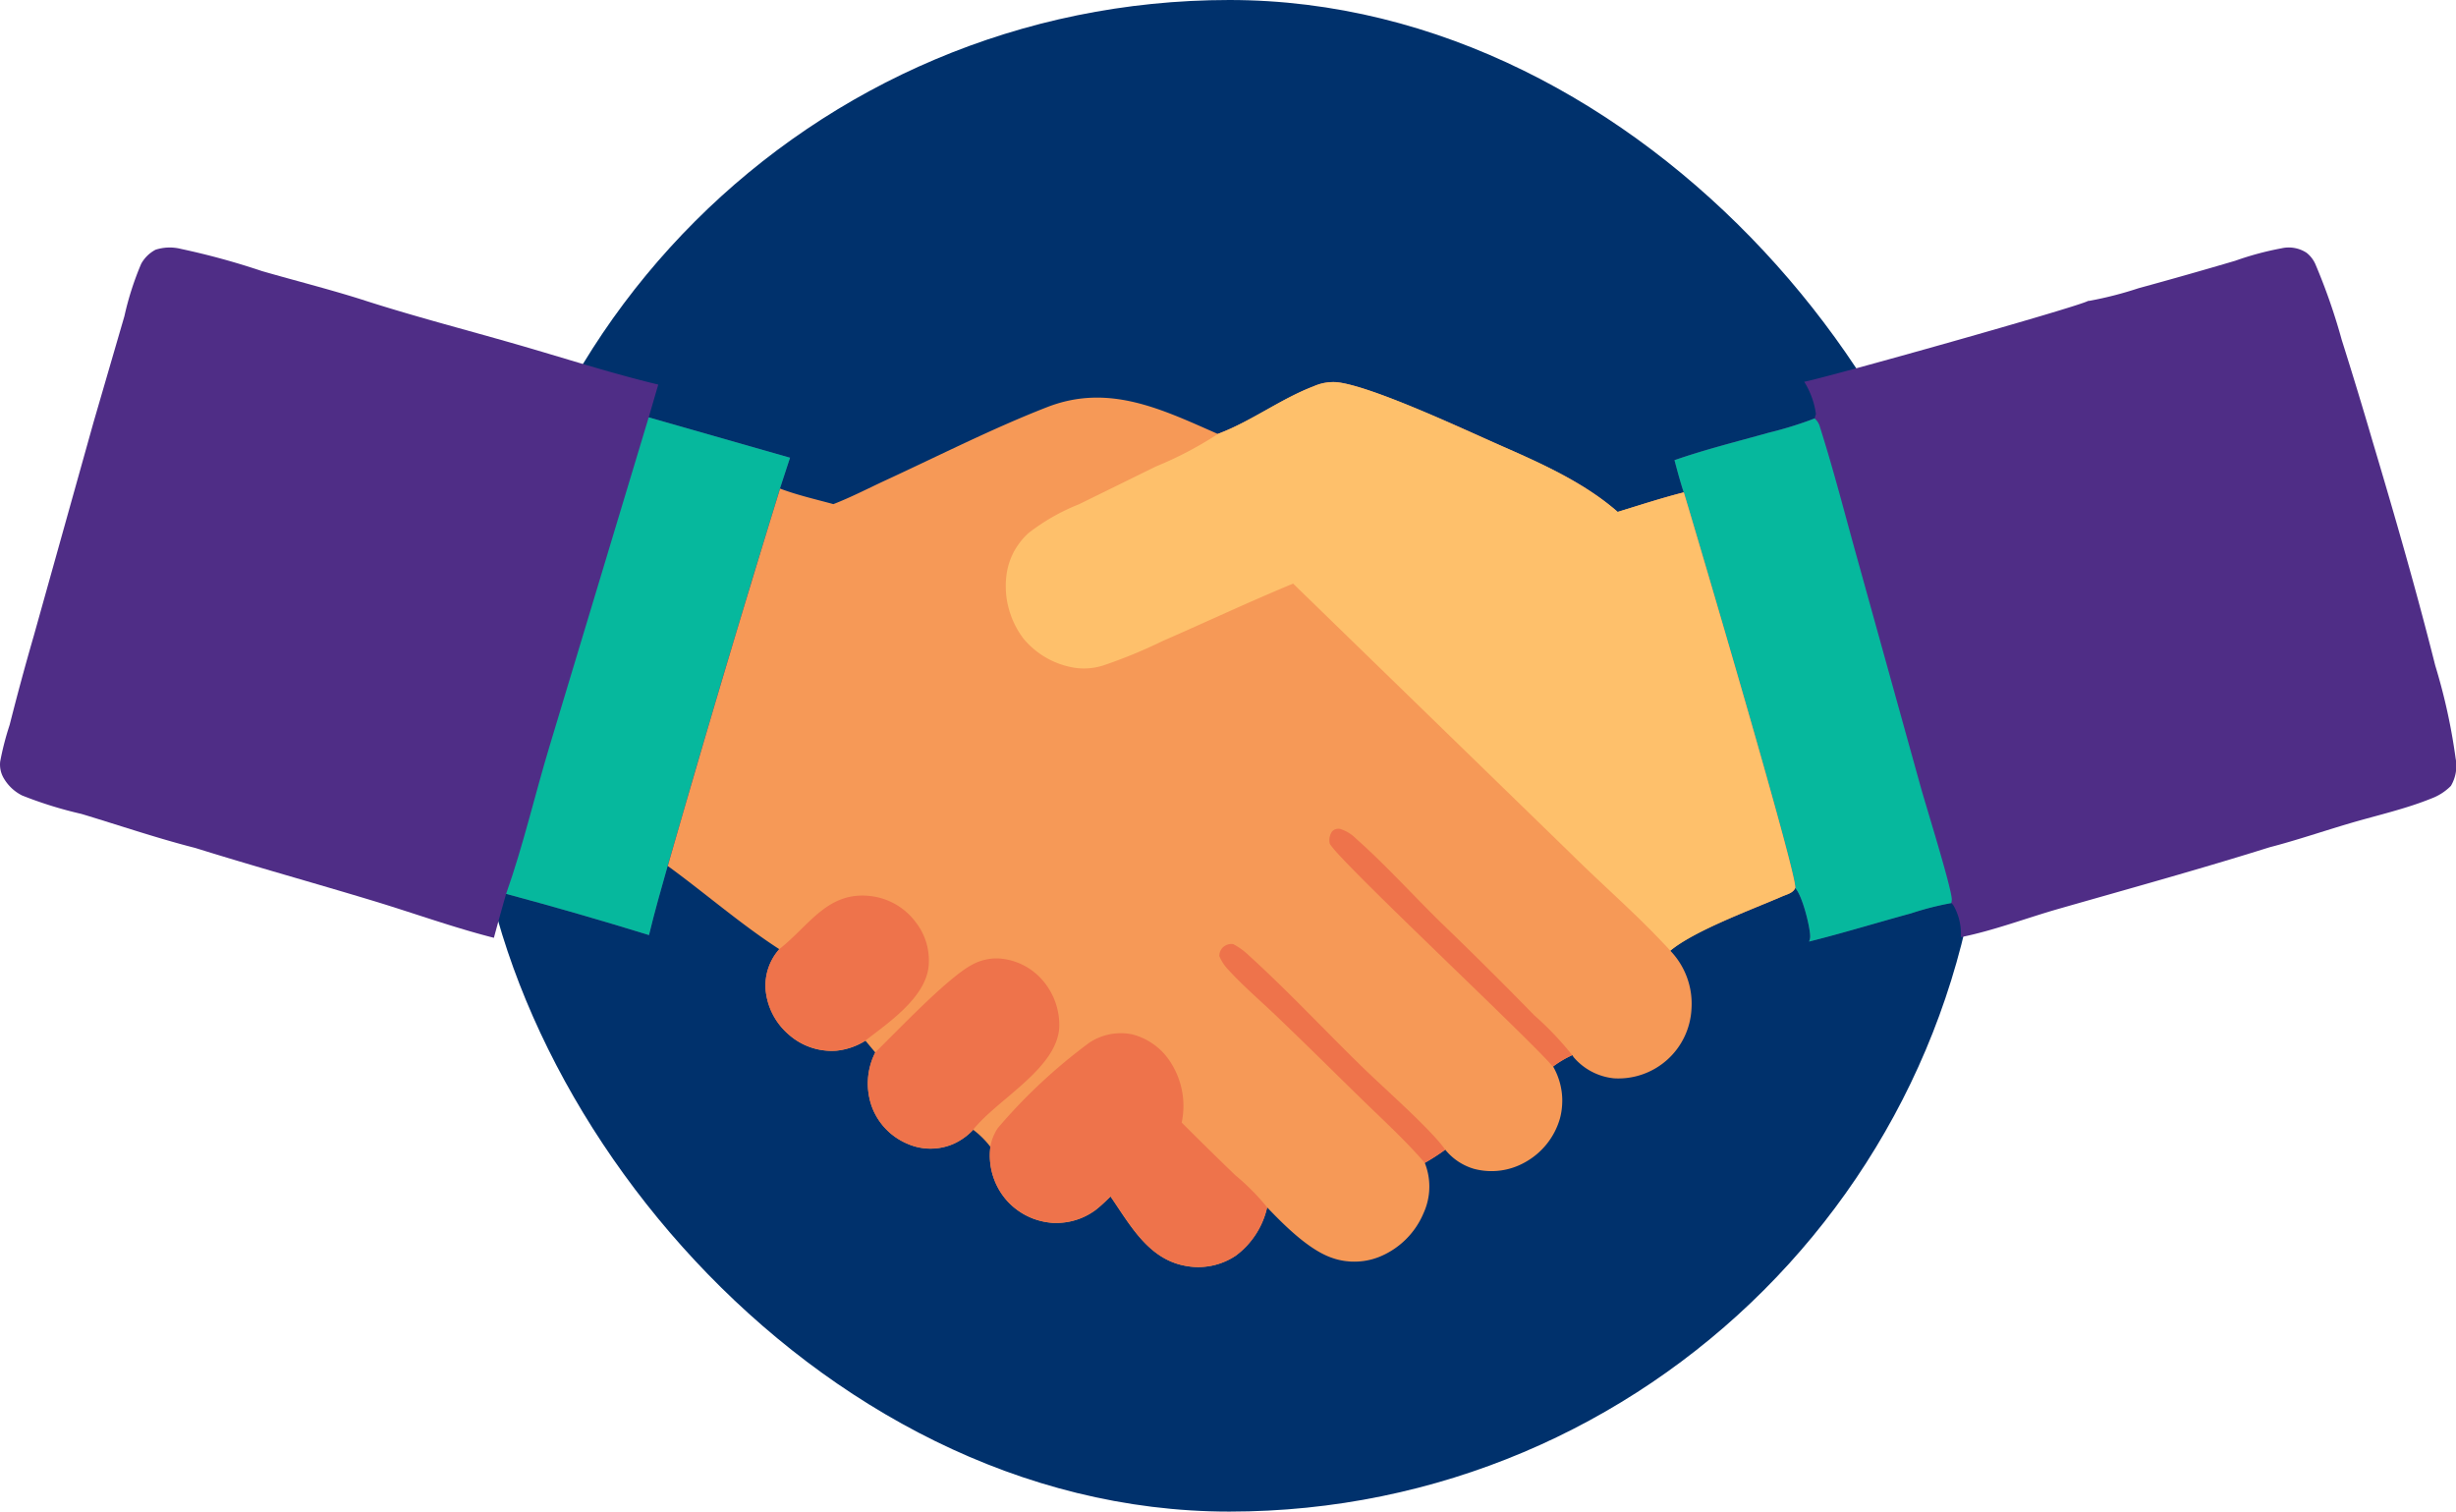 <svg xmlns="http://www.w3.org/2000/svg" xmlns:xlink="http://www.w3.org/1999/xlink" width="243.73" height="150" viewBox="0 0 243.73 150"><defs><clipPath id="a"><rect width="243.73" height="120.368" transform="translate(0 0)" fill="none"/></clipPath></defs><g transform="translate(-951 -3470)"><g transform="translate(0 20)"><rect width="150" height="150" rx="75" transform="translate(998 3450)" fill="#00316c"/><g transform="translate(951 3459.995)"><g transform="translate(0 0.005)" clip-path="url(#a)"><path d="M19.371,244.042l-.121-.031c-3.743-.96-7.462-2.227-11.165-3.344a40.051,40.051,0,0,1-5.889-1.83,4.369,4.369,0,0,1-1.828-1.72,2.667,2.667,0,0,1-.348-1.659,28.743,28.743,0,0,1,.939-3.631q1.124-4.449,2.4-8.856l5.932-21.2,3.055-10.5a29.827,29.827,0,0,1,1.664-5.192,3.471,3.471,0,0,1,1.43-1.4,4.6,4.6,0,0,1,2.531-.078A73.353,73.353,0,0,1,26,186.8c3.28.946,6.608,1.783,9.862,2.81,5.06,1.641,10.243,2.975,15.357,4.446,4.679,1.345,9.378,2.871,14.107,4.006l-.949,3.256L78.4,205.319l-1,3.054Q71.638,227.04,66.26,245.822c-.646,2.283-1.3,4.561-1.853,6.869q-7.052-2.179-14.181-4.091-.623,2.176-1.212,4.361c-4-1.016-7.968-2.454-11.919-3.651-5.9-1.788-11.836-3.429-17.723-5.268" transform="translate(0 -169.899)" fill="#4f2d86"/><path d="M650.132,397.787l14.027,4.006-1,3.054q-5.765,18.667-11.143,37.449c-.646,2.283-1.3,4.561-1.853,6.869q-7.052-2.179-14.181-4.09c1.689-4.759,2.849-9.817,4.312-14.661Z" transform="translate(-585.756 -366.373)" fill="#06b89d"/><path d="M2145.228,189.932l.142-.017a36.524,36.524,0,0,0,4.831-1.242q4.813-1.314,9.6-2.726a30.151,30.151,0,0,1,4.593-1.236,3.225,3.225,0,0,1,2.487.445,2.976,2.976,0,0,1,.861,1.1,59.581,59.581,0,0,1,2.627,7.541q1.6,5.059,3.087,10.153c2.2,7.369,4.312,14.7,6.191,22.153a58.535,58.535,0,0,1,2.025,9.225,3.926,3.926,0,0,1-.468,2.728,5.342,5.342,0,0,1-1.98,1.266c-2.5,1.014-5.291,1.643-7.888,2.4-2.705.792-5.406,1.722-8.129,2.427-6.92,2.172-13.957,4.116-20.935,6.109-3.18.909-6.464,2.165-9.7,2.809a5.716,5.716,0,0,0-.706-3.1,1.132,1.132,0,0,0-.251-.289,29.648,29.648,0,0,0-4.005,1.024c-3.371.919-6.72,1.95-10.11,2.795a1.256,1.256,0,0,0,.113-.489c0-1-.813-4.171-1.489-4.824.281-1.044-9.856-35.3-11.056-39.257-.347-1.056-.635-2.123-.919-3.2,3.062-1.069,6.238-1.853,9.362-2.729a37.985,37.985,0,0,0,4.547-1.411l.13-.432a8.133,8.133,0,0,0-1.159-3.2c2.217-.419,27.374-7.485,28.2-8.038" transform="translate(-1937.979 -170.071)" fill="#4f2d86"/><path d="M2104.151,403.36c3.062-1.069,6.239-1.853,9.362-2.729a37.99,37.99,0,0,0,4.547-1.411,1.641,1.641,0,0,1,.532.862c1.354,4.257,2.473,8.639,3.673,12.944l6.3,22.68c.507,1.84,3.077,10.05,3.106,11.233a1.527,1.527,0,0,1-.05.372,29.641,29.641,0,0,0-4.005,1.024c-3.371.919-6.72,1.95-10.11,2.795a1.257,1.257,0,0,0,.113-.489c0-1-.813-4.171-1.489-4.824.281-1.044-9.856-35.3-11.056-39.257-.347-1.056-.635-2.123-.919-3.2" transform="translate(-1937.979 -367.693)" fill="#06b89d"/><path d="M893.613,358.564l.129-.047c3.244-1.235,6.144-3.444,9.4-4.682a4.782,4.782,0,0,1,2.283-.4c3.486.377,12.7,4.724,16.4,6.349,3.992,1.754,8.163,3.627,11.472,6.521,2.177-.666,4.352-1.379,6.56-1.937,1.2,3.953,11.337,38.213,11.055,39.257-.2.5-.82.63-1.308.842-3.005,1.306-8.69,3.384-11.086,5.382a7.585,7.585,0,0,1,2.1,5.791,7.263,7.263,0,0,1-7.693,6.873,6.052,6.052,0,0,1-3.987-2.079,2.235,2.235,0,0,1-.146-.225,10.041,10.041,0,0,0-1.907,1.13q.084.145.16.294t.145.3q.069.152.13.308t.115.314q.054.158.1.319t.084.324q.038.163.068.328t.052.331q.022.166.035.333t.019.334q.005.167,0,.335t-.014.334q-.011.167-.03.333t-.046.331q-.027.165-.063.329t-.079.325a7.24,7.24,0,0,1-3.444,4.325,6.761,6.761,0,0,1-5.085.658,5.726,5.726,0,0,1-2.849-1.9,21.845,21.845,0,0,1-2.03,1.309,6.349,6.349,0,0,1-.124,4.991,8.029,8.029,0,0,1-4.418,4.347q-.155.06-.313.113t-.319.1q-.16.045-.323.082t-.326.066q-.164.029-.33.05t-.331.033q-.166.013-.333.017t-.333,0q-.167,0-.333-.016t-.332-.032q-.165-.02-.329-.048t-.327-.065q-.163-.036-.323-.081t-.319-.1q-.158-.052-.314-.112t-.308-.127c-2.121-.942-4.3-3.119-5.91-4.8a8.221,8.221,0,0,1-3.116,4.792,6.694,6.694,0,0,1-5.025,1.005c-3.659-.677-5.464-4.071-7.4-6.877-.4.382-.793.772-1.216,1.124q-.122.1-.249.2t-.258.183q-.131.089-.266.171t-.274.158q-.139.075-.282.144t-.288.13q-.146.062-.294.116t-.3.1q-.151.047-.3.087t-.308.072q-.155.032-.311.057t-.313.042q-.157.017-.315.026t-.316.011q-.158,0-.316,0t-.316-.019q-.164-.015-.327-.039t-.325-.055q-.162-.031-.322-.071t-.318-.086q-.158-.047-.313-.1t-.308-.117q-.153-.063-.3-.132t-.295-.147q-.146-.077-.287-.161t-.279-.175q-.137-.091-.27-.189t-.26-.2q-.128-.1-.25-.214t-.24-.227q-.117-.116-.228-.238t-.216-.249a6.761,6.761,0,0,1-1.462-5.128,8.635,8.635,0,0,0-1.705-1.693,6.115,6.115,0,0,1-2.065,1.446,5.7,5.7,0,0,1-4.489-.067q-.148-.063-.292-.133t-.285-.147q-.141-.077-.277-.162t-.269-.175q-.132-.091-.26-.188t-.25-.2q-.123-.1-.24-.213t-.229-.225q-.112-.115-.217-.236t-.205-.247q-.1-.126-.193-.257t-.18-.266q-.087-.135-.166-.275t-.153-.283q-.073-.143-.138-.29t-.123-.3a6.8,6.8,0,0,1,.313-5.451l-.976-1.172a6.7,6.7,0,0,1-2.844.991,6.417,6.417,0,0,1-4.741-1.579,6.625,6.625,0,0,1-2.319-4.471,5.427,5.427,0,0,1,1.36-4.02c-3.829-2.474-7.376-5.573-11.074-8.261q5.378-18.782,11.143-37.449c1.69.643,3.544,1.063,5.291,1.542,1.776-.687,3.515-1.594,5.246-2.394,5.249-2.425,10.593-5.139,15.971-7.233,6.131-2.387,11.382.226,16.944,2.666" transform="translate(-772.759 -325.508)" fill="#f69957"/><path d="M1552.635,1081.329c-1.918-2.239-4.138-4.253-6.246-6.311-2.843-2.776-5.659-5.573-8.533-8.318-1.577-1.506-3.322-2.991-4.779-4.607a4.239,4.239,0,0,1-.828-1.287,1.161,1.161,0,0,1,.365-.874,1.213,1.213,0,0,1,1.022-.311,7.014,7.014,0,0,1,1.575,1.151c3.909,3.554,7.533,7.45,11.319,11.134,2,1.95,6.747,6.12,8.135,8.114a21.827,21.827,0,0,1-2.03,1.309" transform="translate(-1411.243 -975.931)" fill="#ee734b"/><path d="M1692.542,938.308a.393.393,0,0,1-.127-.119c-2.364-2.777-21.689-20.837-22.036-22.027a1.523,1.523,0,0,1,.239-1.189.876.876,0,0,1,.8-.243,3.73,3.73,0,0,1,1.54.931c2.957,2.614,5.676,5.642,8.506,8.406q4.676,4.506,9.213,9.152a31.209,31.209,0,0,1,3.772,3.96,10.046,10.046,0,0,0-1.907,1.129" transform="translate(-1538.421 -842.471)" fill="#ee734b"/><path d="M963.227,1004.009c3.007-2.351,4.808-5.825,9.172-5.251a6.538,6.538,0,0,1,4.361,2.569,6.166,6.166,0,0,1,1.264,4.58c-.455,3.033-3.983,5.416-6.253,7.18a6.705,6.705,0,0,1-2.844.991,6.417,6.417,0,0,1-4.741-1.579,6.626,6.626,0,0,1-2.319-4.471,5.429,5.429,0,0,1,1.36-4.02" transform="translate(-885.892 -919.825)" fill="#ee734b"/><path d="M1091.085,1086.969c2.22-2.161,7.05-7.278,9.526-8.656a5.143,5.143,0,0,1,2.632-.673,6.258,6.258,0,0,1,4.309,2.011,6.8,6.8,0,0,1,1.8,4.765c-.164,4.122-6.134,7.19-8.545,10.218a6.117,6.117,0,0,1-2.065,1.447,5.7,5.7,0,0,1-4.489-.067q-.148-.063-.292-.133t-.285-.147q-.141-.077-.277-.161t-.269-.175q-.132-.091-.26-.188t-.25-.2q-.122-.1-.24-.213t-.229-.225q-.112-.115-.218-.236t-.205-.247q-.1-.126-.193-.257t-.18-.266q-.086-.135-.166-.275t-.152-.283q-.073-.143-.138-.29t-.124-.3a6.8,6.8,0,0,1,.313-5.451" transform="translate(-1004.229 -992.535)" fill="#ee734b"/><path d="M1243.989,1182.849a4.814,4.814,0,0,1,.745-1.854,54.126,54.126,0,0,1,9.062-8.455,5.652,5.652,0,0,1,4.285-.838,6.4,6.4,0,0,1,3.9,2.935,7.978,7.978,0,0,1,1,5.817q2.637,2.639,5.324,5.228a22.732,22.732,0,0,1,3.156,3.185,8.221,8.221,0,0,1-3.116,4.792,6.692,6.692,0,0,1-5.025,1c-3.659-.677-5.464-4.071-7.4-6.876-.4.382-.793.772-1.216,1.124q-.122.1-.248.2t-.258.183q-.131.088-.266.171t-.274.157q-.139.075-.281.144c-.095.046-.191.089-.288.13s-.2.08-.294.116-.2.07-.3.1-.2.061-.3.087-.2.051-.307.072-.207.04-.311.057-.208.03-.313.042-.21.02-.315.027-.211.01-.316.011-.211,0-.316,0-.211-.01-.316-.019-.218-.023-.327-.039-.217-.034-.325-.055-.215-.045-.322-.071-.213-.055-.318-.086-.21-.066-.314-.1-.206-.076-.308-.117-.2-.086-.3-.132-.2-.1-.3-.147-.193-.105-.287-.161-.188-.115-.28-.175-.182-.124-.27-.189-.175-.132-.26-.2-.169-.141-.25-.214-.162-.149-.24-.227-.154-.157-.228-.238-.146-.164-.216-.249a6.76,6.76,0,0,1-1.462-5.128" transform="translate(-1145.71 -1079.057)" fill="#ee734b"/><path d="M1284.9,358.564l.129-.047c3.244-1.235,6.144-3.444,9.4-4.682a4.782,4.782,0,0,1,2.283-.4c3.486.377,12.7,4.724,16.4,6.349,3.992,1.754,8.162,3.627,11.472,6.521,2.177-.666,4.352-1.379,6.56-1.937,1.2,3.953,11.337,38.213,11.055,39.257-.2.5-.819.63-1.308.842-3.005,1.306-8.69,3.384-11.086,5.382-3.067-3.366-6.54-6.346-9.775-9.545l-27.653-26.883c-4.358,1.8-8.635,3.815-12.957,5.7a50.021,50.021,0,0,1-5.909,2.429,6.384,6.384,0,0,1-2.67.245,8.294,8.294,0,0,1-5.23-2.922q-.128-.17-.248-.345t-.231-.357q-.111-.182-.213-.368t-.195-.378q-.093-.192-.176-.387t-.156-.4c-.049-.133-.094-.267-.137-.4s-.081-.272-.117-.409-.068-.275-.1-.414-.054-.278-.076-.419-.04-.281-.055-.422-.027-.283-.034-.424-.012-.283-.013-.425,0-.284.007-.425.016-.283.029-.425.029-.282.05-.422q.042-.289.109-.573t.158-.561q.09-.277.206-.545t.251-.526q.137-.257.3-.5t.338-.475q.179-.23.377-.444t.414-.411a20.453,20.453,0,0,1,5.034-2.874l7.636-3.751a36.729,36.729,0,0,0,6.035-3.153l.1-.079" transform="translate(-1164.048 -325.508)" fill="#fec06b"/></g></g></g></g></svg>